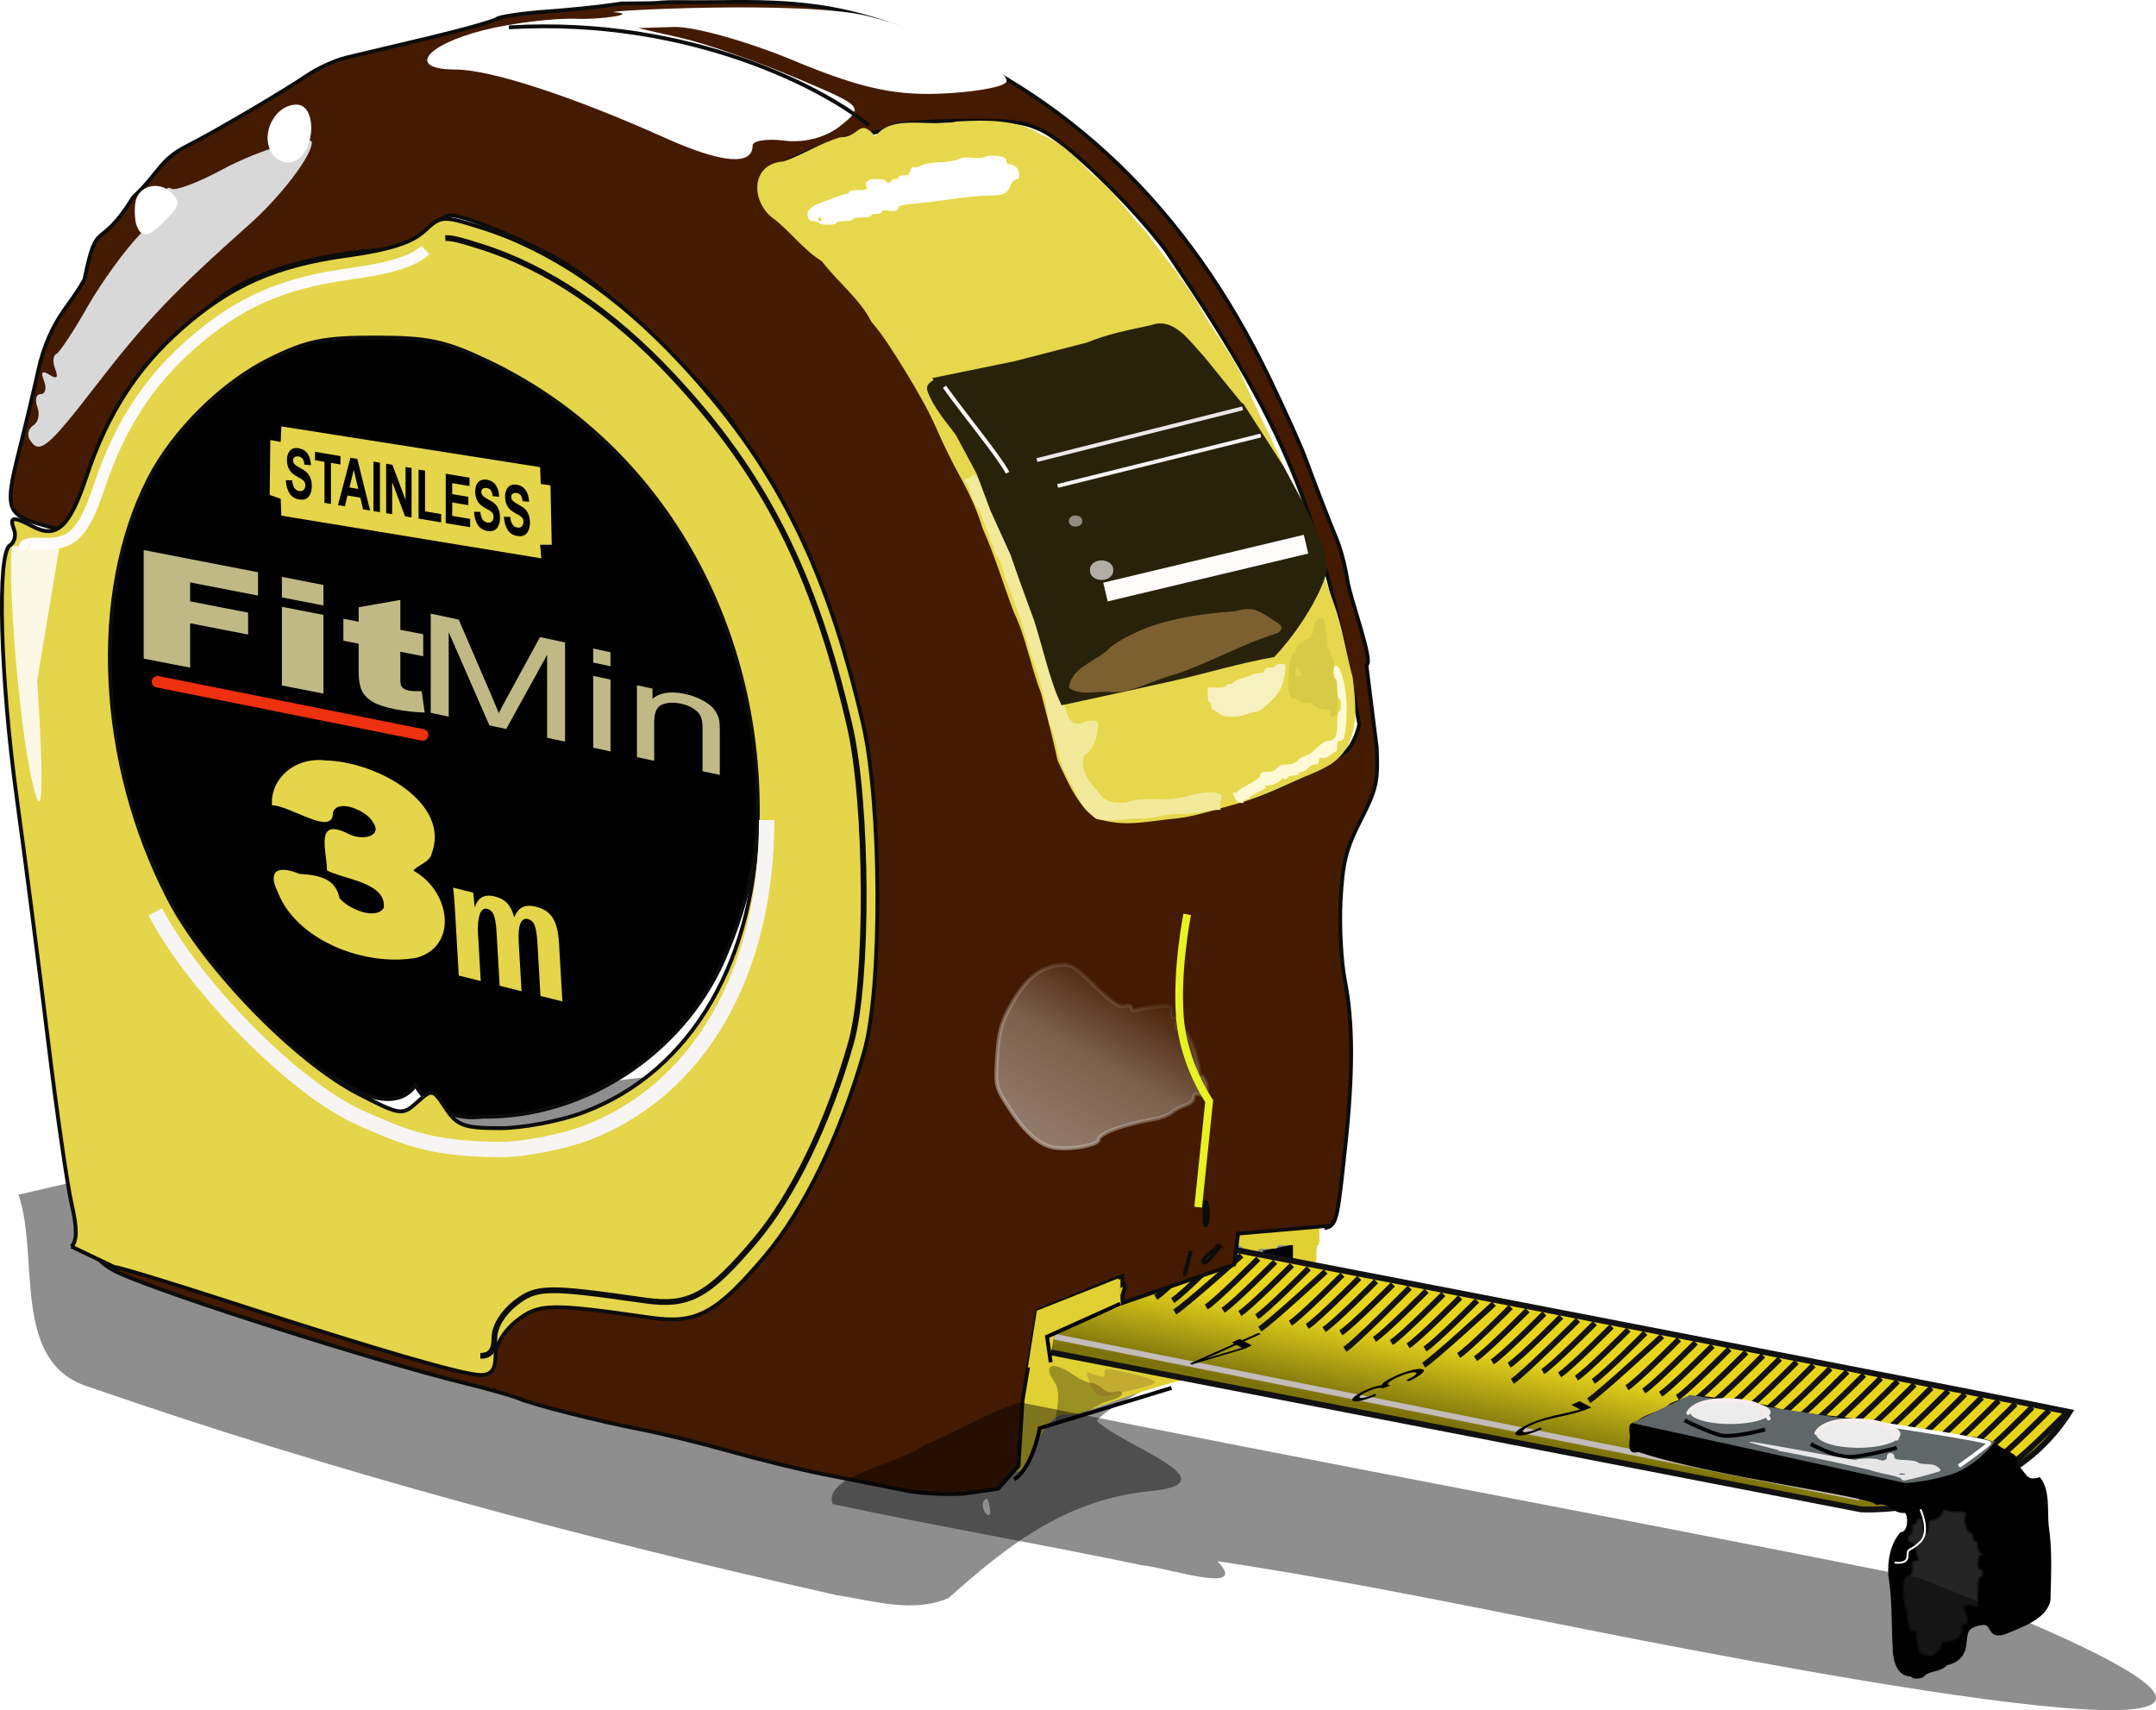<?xml version="1.0" encoding="UTF-8" standalone="no"?>
<!-- Created with Inkscape (http://www.inkscape.org/) -->
<svg
    xmlns:inkscape="http://www.inkscape.org/namespaces/inkscape"
    xmlns:rdf="http://www.w3.org/1999/02/22-rdf-syntax-ns#"
    xmlns="http://www.w3.org/2000/svg"
    xmlns:sodipodi="http://sodipodi.sourceforge.net/DTD/sodipodi-0.dtd"
    xmlns:ns="http://creativecommons.org/ns#"
    xmlns:cc="http://web.resource.org/cc/"
    xmlns:xlink="http://www.w3.org/1999/xlink"
    xmlns:dc="http://purl.org/dc/elements/1.1/"
    xmlns:svg="http://www.w3.org/2000/svg"
    xmlns:ns1="http://sozi.baierouge.fr"
    id="svg2"
    sodipodi:docname="yves_guillou_meter[1].svg"
    sodipodi:modified="true"
    viewBox="0 0 559.86 444.12"
    sodipodi:version="0.32"
    version="1.0"
    inkscape:output_extension="org.inkscape.output.svg.inkscape"
    inkscape:version="0.45"
    sodipodi:docbase="C:\Documents and Settings\guillou\Local Settings\Temporary Internet Files\Content.IE5\5DIIYXBC"
  >
  <sodipodi:namedview
      id="base"
      bordercolor="#666666"
      inkscape:pageshadow="2"
      inkscape:guide-bbox="true"
      pagecolor="#ffffff"
      inkscape:window-height="713"
      inkscape:zoom="0.74408936"
      inkscape:window-x="176"
      showgrid="false"
      borderopacity="1.0"
      inkscape:current-layer="svg2"
      inkscape:cx="392.69004"
      inkscape:cy="188.16219"
      showguides="true"
      inkscape:window-y="232"
      inkscape:window-width="1024"
      inkscape:pageopacity="0.0"
      inkscape:document-units="px"
  />
  <defs
      id="defs4"
    >
    <filter
        id="filter2944"
        inkscape:collect="always"
      >
      <feGaussianBlur
          id="feGaussianBlur2946"
          stdDeviation="1.503"
          inkscape:collect="always"
      />
    </filter
    >
    <filter
        id="filter2948"
        inkscape:collect="always"
      >
      <feGaussianBlur
          id="feGaussianBlur2950"
          stdDeviation="0.693"
          inkscape:collect="always"
      />
    </filter
    >
    <filter
        id="filter2966"
        height="1.109"
        width="1.794"
        y="-.055"
        x="-.397"
        inkscape:collect="always"
      >
      <feGaussianBlur
          id="feGaussianBlur2968"
          stdDeviation="1.491"
          inkscape:collect="always"
      />
    </filter
    >
    <filter
        id="filter2980"
        inkscape:collect="always"
      >
      <feGaussianBlur
          id="feGaussianBlur2982"
          stdDeviation="1.242"
          inkscape:collect="always"
      />
    </filter
    >
    <filter
        id="filter3050"
        height="1.347"
        width="1.375"
        y="-.173"
        x="-.187"
        inkscape:collect="always"
      >
      <feGaussianBlur
          id="feGaussianBlur3052"
          stdDeviation="5.747"
          inkscape:collect="always"
      />
    </filter
    >
    <filter
        id="filter3164"
        height="1.632"
        width="1.837"
        y="-.316"
        x="-.418"
        inkscape:collect="always"
      >
      <feGaussianBlur
          id="feGaussianBlur3166"
          stdDeviation="1.977"
          inkscape:collect="always"
      />
    </filter
    >
    <filter
        id="filter3170"
        height="1.676"
        width="1.77"
        y="-.338"
        x="-.385"
        inkscape:collect="always"
      >
      <feGaussianBlur
          id="feGaussianBlur3172"
          stdDeviation="1.771"
          inkscape:collect="always"
      />
    </filter
    >
    <filter
        id="filter3182"
        height="2.127"
        width="1.305"
        y="-.563"
        x="-.152"
        inkscape:collect="always"
      >
      <feGaussianBlur
          id="feGaussianBlur3184"
          stdDeviation="9.559"
          inkscape:collect="always"
      />
    </filter
    >
    <filter
        id="filter3009"
        inkscape:collect="always"
      >
      <feGaussianBlur
          id="feGaussianBlur3011"
          stdDeviation="1.281"
          inkscape:collect="always"
      />
    </filter
    >
    <filter
        id="filter3049"
        height="1.081"
        width="1.645"
        y="-.041"
        x="-.323"
        inkscape:collect="always"
      >
      <feGaussianBlur
          id="feGaussianBlur3051"
          stdDeviation="1.317"
          inkscape:collect="always"
      />
    </filter
    >
    <filter
        id="filter3070"
        height="1.975"
        width="1.318"
        y="-.487"
        x="-.159"
        inkscape:collect="always"
      >
      <feGaussianBlur
          id="feGaussianBlur3072"
          stdDeviation="3.647"
          inkscape:collect="always"
      />
    </filter
    >
    <filter
        id="filter3650"
        inkscape:collect="always"
      >
      <feGaussianBlur
          id="feGaussianBlur3652"
          stdDeviation="0.795"
          inkscape:collect="always"
      />
    </filter
    >
    <filter
        id="filter3689"
        height="1.741"
        width="1.504"
        y="-.371"
        x="-.252"
        inkscape:collect="always"
      >
      <feGaussianBlur
          id="feGaussianBlur3691"
          stdDeviation="2.124"
          inkscape:collect="always"
      />
    </filter
    >
    <filter
        id="filter4289"
        height="1.27"
        width="1.54"
        y="-0.135"
        x="-0.27"
        inkscape:collect="always"
      >
      <feGaussianBlur
          id="feGaussianBlur4291"
          stdDeviation="1.441"
          inkscape:collect="always"
      />
    </filter
    >
    <filter
        id="filter4309"
        height="1.219"
        width="1.265"
        y="-.11"
        x="-.133"
        inkscape:collect="always"
      >
      <feGaussianBlur
          id="feGaussianBlur4311"
          stdDeviation="1.63"
          inkscape:collect="always"
      />
    </filter
    >
    <filter
        id="filter4505"
        height="1.582"
        width="1.229"
        y="-.291"
        x="-.114"
        inkscape:collect="always"
      >
      <feGaussianBlur
          id="feGaussianBlur4507"
          stdDeviation="2.63"
          inkscape:collect="always"
      />
    </filter
    >
    <filter
        id="filter4410"
        height="1.168"
        width="1.225"
        y="-.084"
        x="-.112"
        inkscape:collect="always"
      >
      <feGaussianBlur
          id="feGaussianBlur4412"
          stdDeviation="0.814"
          inkscape:collect="always"
      />
    </filter
    >
    <filter
        id="filter4390"
        height="2.026"
        width="1.513"
        y="-.513"
        x="-.257"
        inkscape:collect="always"
      >
      <feGaussianBlur
          id="feGaussianBlur4392"
          stdDeviation="0.216"
          inkscape:collect="always"
      />
    </filter
    >
    <filter
        id="filter4376"
        height="1.891"
        width="1.226"
        y="-.446"
        x="-.113"
        inkscape:collect="always"
      >
      <feGaussianBlur
          id="feGaussianBlur4378"
          stdDeviation="2.494"
          inkscape:collect="always"
      />
    </filter
    >
    <filter
        id="filter4366"
        height="1.289"
        width="1.076"
        y="-.144"
        x="-.038"
        inkscape:collect="always"
      >
      <feGaussianBlur
          id="feGaussianBlur4368"
          stdDeviation="0.848"
          inkscape:collect="always"
      />
    </filter
    >
    <filter
        id="filter4360"
        height="1.286"
        width="1.076"
        y="-.143"
        x="-.038"
        inkscape:collect="always"
      >
      <feGaussianBlur
          id="feGaussianBlur4362"
          stdDeviation="0.861"
          inkscape:collect="always"
      />
    </filter
    >
    <filter
        id="filter3514"
        inkscape:collect="always"
      >
      <feGaussianBlur
          id="feGaussianBlur3516"
          stdDeviation="0.948"
          inkscape:collect="always"
      />
    </filter
    >
    <filter
        id="filter4121"
        height="1.935"
        width="1.717"
        y="-.468"
        x="-.359"
        inkscape:collect="always"
      >
      <feGaussianBlur
          id="feGaussianBlur4123"
          stdDeviation="2.832"
          inkscape:collect="always"
      />
    </filter
    >
    <filter
        id="filter4135"
        height="1.631"
        width="1.252"
        y="-.315"
        x="-.126"
        inkscape:collect="always"
      >
      <feGaussianBlur
          id="feGaussianBlur4137"
          stdDeviation="0.927"
          inkscape:collect="always"
      />
    </filter
    >
    <filter
        id="filter4350"
        height="1.27"
        width="1.539"
        y="-.135"
        x="-.27"
        inkscape:collect="always"
      >
      <feGaussianBlur
          id="feGaussianBlur4352"
          stdDeviation="1.876"
          inkscape:collect="always"
      />
    </filter
    >
    <filter
        id="filter3123"
        inkscape:collect="always"
      >
      <feGaussianBlur
          id="feGaussianBlur3125"
          stdDeviation="0.25"
          inkscape:collect="always"
      />
    </filter
    >
    <filter
        id="filter3153"
        height="1.29"
        width="1.143"
        y="-.145"
        x="-.072"
        inkscape:collect="always"
      >
      <feGaussianBlur
          id="feGaussianBlur3155"
          stdDeviation="0.548"
          inkscape:collect="always"
      />
    </filter
    >
    <filter
        id="filter3185"
        height="2.128"
        width="1.368"
        y="-0.564"
        x="-.184"
        inkscape:collect="always"
      >
      <feGaussianBlur
          id="feGaussianBlur3187"
          stdDeviation="1.675"
          inkscape:collect="always"
      />
    </filter
    >
    <filter
        id="filter3189"
        height="2.301"
        width="1.385"
        y="-.651"
        x="-.192"
        inkscape:collect="always"
      >
      <feGaussianBlur
          id="feGaussianBlur3191"
          stdDeviation="1.675"
          inkscape:collect="always"
      />
    </filter
    >
    <filter
        id="filter3197"
        height="1.795"
        width="1.183"
        y="-.398"
        x="-.091"
        inkscape:collect="always"
      >
      <feGaussianBlur
          id="feGaussianBlur3199"
          stdDeviation="0.833"
          inkscape:collect="always"
      />
    </filter
    >
    <filter
        id="filter3201"
        height="1.924"
        width="1.171"
        y="-.462"
        x="-.086"
        inkscape:collect="always"
      >
      <feGaussianBlur
          id="feGaussianBlur3203"
          stdDeviation="0.833"
          inkscape:collect="always"
      />
    </filter
    >
    <filter
        id="filter3207"
        inkscape:collect="always"
      >
      <feGaussianBlur
          id="feGaussianBlur3209"
          stdDeviation="0.138"
          inkscape:collect="always"
      />
    </filter
    >
    <filter
        id="filter3228"
        height="1.869"
        width="1.331"
        y="-.435"
        x="-.166"
        inkscape:collect="always"
      >
      <feGaussianBlur
          id="feGaussianBlur3230"
          stdDeviation="1.291"
          inkscape:collect="always"
      />
    </filter
    >
    <linearGradient
        id="linearGradient3655"
        y2="-394.78"
        gradientUnits="userSpaceOnUse"
        x2="133.29"
        gradientTransform="matrix(.982 .191 -.906 .424 -1.344 0)"
        y1="-429.65"
        x1="133.85"
        inkscape:collect="always"
      >
      <stop
          id="stop3100"
          style="stop-color:#e8d51b"
          offset="0"
      />
      <stop
          id="stop3102"
          style="stop-color:#7c720c"
          offset="1"
      />
    </linearGradient
    >
    <linearGradient
        id="linearGradient3657"
        y2="-7.993"
        gradientUnits="userSpaceOnUse"
        x2="500.37"
        gradientTransform="translate(-3.326 -3.326)"
        y1="36.363"
        x1="475.07"
        inkscape:collect="always"
      >
      <stop
          id="stop3534"
          style="stop-color:#ffffff"
          offset="0"
      />
      <stop
          id="stop3536"
          style="stop-color:#ffffff;stop-opacity:.726"
          offset=".512"
      />
      <stop
          id="stop3538"
          style="stop-color:#ffffff;stop-opacity:0"
          offset="1"
      />
    </linearGradient
    >
    <linearGradient
        id="linearGradient3659"
        y2="-7.518"
        gradientUnits="userSpaceOnUse"
        x2="509.58"
        gradientTransform="translate(-3.326 -3.326)"
        y1="36.363"
        x1="480.33"
        inkscape:collect="always"
      >
      <stop
          id="stop3542"
          style="stop-color:#ffffff"
          offset="0"
      />
      <stop
          id="stop3544"
          style="stop-color:#ffffff;stop-opacity:0"
          offset="1"
      />
    </linearGradient
    >
    <filter
        id="filter4398"
        height="1.456"
        width="1.163"
        y="-.228"
        x="-.081"
        inkscape:collect="always"
      >
      <feGaussianBlur
          id="feGaussianBlur4400"
          stdDeviation="12.3"
          inkscape:collect="always"
      />
    </filter
    >
    <filter
        id="filter4421"
        height="1.604"
        width="1.256"
        y="-.302"
        x="-.128"
        inkscape:collect="always"
      >
      <feGaussianBlur
          id="feGaussianBlur4423"
          stdDeviation="17.915"
          inkscape:collect="always"
      />
    </filter
    >
  </defs
  >
  <g
      id="layer1"
      inkscape:label="Calque 1"
      inkscape:groupmode="layer"
      transform="translate(-107.75 -258.25)"
  />
  <g
      id="g2589"
      transform="translate(-794.18 159.13)"
    >
    <path
        id="path4402"
        sodipodi:nodetypes="cccccccccccccc"
        style="opacity:.665;filter:url(#filter4421);fill:#000000"
        d="m1011.5 255.14c-65.63-14.73-130.81-32.06-194.35-54.14-20.24-6.28-12.61-33.8-18.17-49.87 69.67-15.98 185.14-46.13 333.92-32.25 1.9 22.83 2.6 46.47-3.3 68.72-3.2 15.66-18.8 2.57-29.1 8.56-3.7 3.78-17.9 9.06-21.5 13.69 6.6 6.57 37 16.43 12.5 18.4-21.3 2.53-36.2 14.41-51 27.63-9.3 3.99-19.5 0.69-29-0.74zm39.1-25.11c-3.9 1.21 2.8 9.06 0 0zm24.7-28.51c-3.9 1.21 2.8 9.06 0 0z"
    />
    <g
        id="g3388"
        transform="translate(674.71 349.23)"
      >
      <g
          id="g3390"
          transform="translate(-91.387 88.699)"
        >
        <path
            id="path3392"
            style="fill-rule:evenodd;stroke:#000000;stroke-width:1px;fill:#000000"
            d="m539.59-271.91l6.72-1.34-0.68 8.06-6.04-6.72z"
        />
        <g
            id="g3394"
            transform="translate(105.48 -29.459)"
          >
          <g
              id="g3396"
              transform="translate(-96.407 -303.15)"
            >
            <path
                id="path3398"
                style="fill:#e0d033"
                d="m464.74 117.51c0-0.25 0.88-6.16 1.95-13.13 1.08-6.973 2.36-15.642 2.85-19.264 1.01-7.426 3.12-10.507 7.91-11.53 1.63-0.349 3.43-1.007 4-1.462 1.16-0.93 9.13-3.861 9.45-3.477 0.12 0.136 0.51 1.215 0.87 2.396 39.82 33.087 55.55 8.955 1.07 27.763-4.89 1.724-12.21 4.504-13.6 4.154-3.15-0.79-7.28 3.63-9.04 9.68-1.04 3.56-1.87 4.79-3.42 5.02-1.12 0.17-2.04 0.1-2.04-0.15zm72.78-58.621h-2.02c-1.86 0-2.02 0.037-2.02 0.475 0 0.445-0.16 0.475-2.49 0.475-2.34 0-2.5 0.03-2.5 0.475 0 0.423-0.16 0.475-1.42 0.475-0.98 0.089-1.53-0.394-2.02-0.95-1.33-0.769-2.51-1.426-3.45-2.494 0-0.258 0.86-0.861 1.54-0.861l1.31-0.684 3.09-0.475 2.02-0.475 2.02-0.447 2.02-0.615 2.02-0.475 5.23-0.771c1.25-0.124 1.61-0.188 1.66-0.187 0.56 0.367 1.1 0.766 1.57 1.307 0.26 0 0.33 0.547 0.33 2.613 0 2.133-0.06 2.614-0.35 2.614-0.27 0-0.36 0.432-0.41 1.96l-0.07 1.96c-0.15 4.577-2.23 1.733-5.99 2.41l-0.07-6.33z"
            />
            <g
                id="g3400"
              >
              <g
                  id="g3402"
                  transform="translate(82.296 245.36)"
                >
                <path
                    id="path3404"
                    sodipodi:nodetypes="ccccc"
                    style="stroke:#111111;stroke-linecap:round;stroke-width:1.515;fill:url(#linearGradient3655)"
                    d="m340.6-204.42s278.36 53.51 316.3 61.3c-17.15 27.28-54.07 25.3-54.07 25.3l-316.3-61.3 54.07-25.3z"
                />
                <g
                    id="g3406"
                    style="stroke:#111111;stroke-width:1.5"
                    transform="translate(-80.713 -243.99)"
                  >
                  <g
                      id="g3408"
                      style="stroke:#111111;stroke-width:1.5"
                    >
                    <path
                        id="path3410"
                        style="stroke:#111111;stroke-width:1.5;fill:none"
                        d="m736.68 101.28s-10.96 11.05-13.52 12.57"
                    />
                    <path
                        id="path3412"
                        style="stroke:#111111;stroke-width:1.5;fill:none"
                        d="m732.31 100.45s-10.96 11.04-13.51 12.56"
                    />
                    <path
                        id="path3414"
                        style="stroke:#111111;stroke-width:1.5;fill:none"
                        d="m727.94 99.607s-10.96 11.043-13.51 12.573"
                    />
                    <path
                        id="path3416"
                        style="stroke:#111111;stroke-width:1.5;fill:none"
                        d="m723.58 98.768s-10.97 11.042-13.52 12.572"
                    />
                    <path
                        id="path3418"
                        style="stroke:#111111;stroke-width:1.5;fill:none"
                        d="m719.21 97.93s-10.97 11.05-13.52 12.57"
                    />
                    <path
                        id="path3420"
                        style="stroke:#111111;stroke-width:1.5;fill:none"
                        d="m714.84 97.091s-10.97 11.049-13.52 12.569"
                    />
                    <path
                        id="path3422"
                        style="stroke:#111111;stroke-width:1.5;fill:none"
                        d="m710.47 96.253s-10.96 11.047-13.52 12.567"
                    />
                    <path
                        id="path3424"
                        style="stroke:#111111;stroke-width:1.5;fill:none"
                        d="m706.1 95.414s-10.96 11.046-13.52 12.566"
                    />
                    <path
                        id="path3426"
                        style="stroke:#111111;stroke-width:1.5;fill:none"
                        d="m701.73 94.576s-10.96 11.044-13.52 12.564"
                    />
                    <path
                        id="path3428"
                        style="stroke:#111111;stroke-width:1.5;fill:none"
                        d="m697.36 93.737s-10.96 11.043-13.52 12.573"
                    />
                    <path
                        id="path3430"
                        style="stroke:#111111;stroke-width:1.5;fill:none"
                        d="m692.99 92.899s-10.96 11.041-13.52 12.571"
                    />
                    <path
                        id="path3432"
                        style="stroke:#111111;stroke-width:1.5;fill:none"
                        d="m688.62 92.06s-10.96 11.05-13.52 12.57"
                    />
                    <path
                        id="path3434"
                        style="stroke:#111111;stroke-width:1.5;fill:none"
                        d="m684.25 91.222s-10.96 11.048-13.52 12.568"
                    />
                    <path
                        id="path3436"
                        style="stroke:#111111;stroke-width:1.5;fill:none"
                        d="m679.88 90.383s-10.96 11.047-13.52 12.567"
                    />
                    <path
                        id="path3438"
                        style="stroke:#111111;stroke-width:1.5;fill:none"
                        d="m675.51 89.545s-10.96 11.045-13.52 12.565"
                    />
                    <path
                        id="path3440"
                        style="stroke:#111111;stroke-width:1.5;fill:none"
                        d="m671.14 88.706s-10.96 11.046-13.52 12.574"
                    />
                    <path
                        id="path3442"
                        style="stroke:#111111;stroke-width:1.5;fill:none"
                        d="m666.77 87.868s-10.96 11.045-13.52 12.572"
                    />
                    <path
                        id="path3444"
                        style="stroke:#111111;stroke-width:1.5;fill:none"
                        d="m662.4 87.029s-10.96 11.046-13.52 12.569"
                    />
                    <path
                        id="path3446"
                        style="stroke:#111111;stroke-width:1.5;fill:none"
                        d="m658.03 86.191s-10.96 11.045-13.52 12.569"
                    />
                    <path
                        id="path3448"
                        style="stroke:#111111;stroke-width:1.5;fill:none"
                        d="m653.66 85.352s-10.96 11.046-13.52 12.569"
                    />
                    <path
                        id="path3450"
                        style="stroke:#111111;stroke-width:1.5;fill:none"
                        d="m649.29 84.514s-10.96 11.045-13.52 12.569"
                    />
                    <path
                        id="path3452"
                        style="stroke:#111111;stroke-width:1.5;fill:none"
                        d="m644.92 83.675s-10.96 11.046-13.52 12.569"
                    />
                    <path
                        id="path3454"
                        style="stroke:#111111;stroke-width:1.5;fill:none"
                        d="m640.55 82.837s-10.96 11.045-13.51 12.569"
                    />
                    <path
                        id="path3456"
                        style="stroke:#111111;stroke-width:1.5;fill:none"
                        d="m636.19 81.998s-10.97 11.046-13.52 12.569"
                    />
                    <path
                        id="path3458"
                        sodipodi:nodetypes="cc"
                        style="stroke:#111111;stroke-width:1.5;fill:none"
                        d="m631.82 81.16s-16.51 15.245-19.07 16.768"
                    />
                    <path
                        id="path3460"
                        style="stroke:#111111;stroke-width:1.5;fill:none"
                        d="m627.45 80.321s-10.97 11.046-13.52 12.569"
                    />
                    <path
                        id="path3462"
                        style="stroke:#111111;stroke-width:1.5;fill:none"
                        d="m623.08 79.483s-10.96 11.045-13.52 12.569"
                    />
                    <path
                        id="path3464"
                        style="stroke:#111111;stroke-width:1.5;fill:none"
                        d="m618.71 78.644s-10.96 11.046-13.52 12.569"
                    />
                    <path
                        id="path3466"
                        style="stroke:#111111;stroke-width:1.5;fill:none"
                        d="m614.34 77.806s-10.96 11.045-13.52 12.569"
                    />
                    <path
                        id="path3468"
                        sodipodi:nodetypes="cc"
                        style="stroke:#111111;stroke-width:1.5;fill:none"
                        d="m609.97 76.967s-14.49 14.405-17.05 15.929"
                    />
                    <path
                        id="path3470"
                        style="stroke:#111111;stroke-width:1.5;fill:none"
                        d="m605.6 76.129s-10.96 11.045-13.52 12.569"
                    />
                    <path
                        id="path3472"
                        style="stroke:#111111;stroke-width:1.5;fill:none"
                        d="m601.23 75.29s-10.96 11.046-13.52 12.569"
                    />
                    <path
                        id="path3474"
                        style="stroke:#111111;stroke-width:1.5;fill:none"
                        d="m596.86 74.452s-10.96 11.045-13.52 12.569"
                    />
                    <path
                        id="path3476"
                        style="stroke:#111111;stroke-width:1.5;fill:none"
                        d="m592.49 73.613s-10.96 11.046-13.52 12.569"
                    />
                    <path
                        id="path3478"
                        sodipodi:nodetypes="cc"
                        style="stroke:#111111;stroke-width:1.5;fill:none"
                        d="m588.12 72.775s-15.66 14.405-18.22 15.928"
                    />
                    <path
                        id="path3480"
                        style="stroke:#111111;stroke-width:1.5;fill:none"
                        d="m583.75 71.936s-10.96 11.046-13.52 12.569"
                    />
                    <path
                        id="path3482"
                        style="stroke:#111111;stroke-width:1.5;fill:none"
                        d="m579.38 71.098s-10.96 11.045-13.52 12.569"
                    />
                    <path
                        id="path3485"
                        style="stroke:#111111;stroke-width:1.5;fill:none"
                        d="m575.01 70.259s-10.96 11.046-13.52 12.569"
                    />
                    <path
                        id="path3487"
                        style="stroke:#111111;stroke-width:1.5;fill:none"
                        d="m570.64 69.421s-10.96 11.045-13.52 12.569"
                    />
                    <path
                        id="path3489"
                        sodipodi:nodetypes="cc"
                        style="stroke:#111111;stroke-width:1.5;fill:none"
                        d="m566.27 68.582s-14.28 14.49-16.84 16.014"
                    />
                    <path
                        id="path3491"
                        style="stroke:#111111;stroke-width:1.5;fill:none"
                        d="m561.9 67.744s-10.96 11.045-13.52 12.569"
                    />
                    <path
                        id="path3493"
                        style="stroke:#111111;stroke-width:1.5;fill:none"
                        d="m557.53 66.905s-10.96 11.046-13.52 12.569"
                    />
                    <path
                        id="path3495"
                        style="stroke:#111111;stroke-width:1.5;fill:none"
                        d="m553.16 66.067s-10.96 11.045-13.51 12.569"
                    />
                    <path
                        id="path3497"
                        style="stroke:#111111;stroke-width:1.5;fill:none"
                        d="m548.79 65.228s-10.96 11.046-13.51 12.569"
                    />
                    <path
                        id="path3499"
                        sodipodi:nodetypes="cc"
                        style="stroke:#111111;stroke-width:1.5;fill:none"
                        d="m544.43 64.39s-14.53 13.421-17.09 14.944"
                    />
                    <path
                        id="path3501"
                        style="stroke:#111111;stroke-width:1.5;fill:none"
                        d="m540.06 63.551s-10.97 11.046-13.52 12.569"
                    />
                    <path
                        id="path3503"
                        style="stroke:#111111;stroke-width:1.5;fill:none"
                        d="m535.69 62.713s-10.97 11.045-13.52 12.569"
                    />
                    <path
                        id="path3505"
                        style="stroke:#111111;stroke-width:1.5;fill:none"
                        d="m531.32 61.874s-10.96 11.046-13.52 12.569"
                    />
                    <path
                        id="path3507"
                        style="stroke:#111111;stroke-width:1.5;fill:none"
                        d="m526.95 61.036s-10.96 11.045-13.52 12.569"
                    />
                    <path
                        id="path3509"
                        sodipodi:nodetypes="cc"
                        style="stroke:#111111;stroke-width:1.5;fill:none"
                        d="m522.58 60.197s-14.76 13.184-17.32 14.707"
                    />
                    <path
                        id="path3511"
                        style="stroke:#111111;stroke-width:1.5;fill:none"
                        d="m518.21 59.359s-10.96 11.045-13.52 12.569"
                    />
                    <path
                        id="path3513"
                        style="stroke:#111111;stroke-width:1.5;fill:none"
                        d="m513.84 58.52s-10.96 11.046-13.52 12.569"
                    />
                  </g
                  >
                </g
                >
              </g
              >
              <g
                  id="g3515"
                  transform="translate(2.043 1.344)"
                >
                <path
                    id="path3517"
                    style="stroke:#0c0c0c;fill:#000000"
                    d="m289.24-189.1c-25.34 0.01-47.1 18.47-58.32 39.99-16.41 34.64-11.67 76.691 5.09 110.32 12.66 23.229 32.17 43.019 55.48 55.817 5.01 2.648 12.27 4.639 16.16-1.031 3.4 6.267 10.51 9.106 17.4 8.219 27.45 0.376 53.56-17.679 63.53-43.063 14.71-34.732 9.51-75.737-7.22-108.75-15.26-28.79-41.72-52.92-73.81-60.81-6.06-0.87-12.2-0.73-18.31-0.69z"
                />
                <path
                    id="path3519"
                    sodipodi:nodetypes="csssssssccsssssccsssssssssssssssssssssssssssssssssssssccccccccsccccccssssccsssssssccsccsccssssssssssccsssccsssc"
                    style="stroke:#0c0c0c;fill:#441b00"
                    d="m361.87-264.9c-0.7 0.01-1.83 0.16-3.41 0.4-3.12 0.49-10.76 1.27-17 1.72-6.23 0.46-11.97 1.31-12.75 1.91s-8.76 2.84-17.72 4.97c-8.96 2.12-18.59 4.41-21.4 5.09-2.82 0.68-7.35 2.75-10.07 4.6-6.43 4.36-24.43 14.93-31.28 18.37-7.04 3.54-7.23 7.06-13.87 13.22-9.17 14.76-9.27 4.84-12.63 21.09 0 0.52-2.24 4.03-5 7.78-3.26 4.45-5.69 9.97-6.97 15.79-1.07 4.91-3.38 14.6-5.12 21.53-3.69 14.67-3.2 16.26 5.91 18.9 5.58 1.62 6.42 1.58 8.06-0.65 1.01-1.38 2.18-4.12 2.59-6.07 1.89-7.94 5.76-15.28 9.16-22.65 0.71-1.17 1.87-3.41 2.56-4.97 1.1-2.49 14.97-16.91 22.75-23.66 7.52-6.52 23.26-11.67 40.25-13.15 8.16-0.72 10.41-1.52 14.16-5.03 2.45-2.31 5.42-4.19 6.59-4.19 3.8-0.01 18.89 6.24 29.03 12 12.78 7.26 46.03 40.16 46.03 45.53 0 1.08 0.57 1.97 1.25 1.97 0.69 0 2.07 1.97 3.07 4.37 0.99 2.41 2.52 5.13 3.4 6.03 2.07 2.14 9.28 17 9.28 19.13 0 0.9 1.29 4.03 2.85 6.94 1.55 2.9 3.24 7.51 3.75 10.25s1.82 6.357 2.9 8.028c1.16 1.776 1.61 4.5 1.1 6.562-0.49 1.94 0.11 6.473 1.34 10.094 4.28 12.611 5.6 64.945 1.88 74.531-0.46 1.169-2.8 8.429-5.22 16.157-4.46 14.228-7.87 22.643-10.53 26.125-0.81 1.052-1.6 2.744-1.75 3.781-0.53 3.601-20.55 27.249-25.19 29.75-4.21 2.267-5.7 2.329-15.16 0.719-14.88-2.534-23.55-3.28-27.28-2.344-5.66 1.422-9.64 6.052-10.47 12.219-0.75 5.64-0.91 5.78-5.19 4.937-9.47-1.868-38.77-11.148-47.25-14.969-3.3-1.489-6.58-2.718-7.31-2.718-0.72 0-3.1-0.911-5.31-2.032s-10.4-3.819-18.19-5.968c-7.79-2.15-15.59-4.802-17.34-5.907-3.36-2.119-3.7-1.573-2.28 3.719 0.54 2.04 3.07 4.241 6.72 5.875 12.86 5.77 66.14 22.744 89.4 28.469 6.24 1.534 12.6 3.332 14.16 4 3.86 1.654 20.66 5.922 31.87 8.092 5.07 0.98 15.29 3.47 22.69 5.56 7.4 2.1 18.25 4.78 24.09 5.94 5.85 1.16 16.37 3.24 23.38 4.63 4.38 0.59 8.89 0.74 13.5 0.56l9.04-1.3 5.28-5.94 1.05-17.011 3.88-23.281 22.06-9v2.344c0.19-0.065 0.49-0.157 0.53-0.157 0.28 0 0.03 1.247-0.53 2.813v2l29.03-10 1-8.031 23.07-2-0.07 0.437c2.72-0.571 2.94-3.541 4.82-20.875 2.09-19.362 2.06-32.441-0.1-43.406-0.94-4.811-1.44-14.103-1.09-20.656 0.52-9.903 1.39-13.419 5.22-20.907 4.1-8.03 4.55-10.072 4.15-18.812l-2.68-21.438c2.01-0.652-4.19-16.94-4.97-22.19-0.5-3.35-1.72-8-2.69-10.34-2.17-5.24-5.43-13.71-8.28-21.41-1.19-3.2-5.35-12.43-9.25-20.53-21.32-44.31-52.67-74.35-94.28-90.37-16.6-6.39-28.7-7.61-47.89-7.33-9.9 0.14-12.76-0.2-17.06 0.24-1.21 0.12-7.12 0.1-8.27 0.12zm91.4 30.4c9.7-0.01 12.99 0.57 17.13 2.6 6.73 3.3 23.21 19.31 32.16 31.22 30.39 44.87 40.03 65.97 50.15 123-0.5 2.651-2.02 5.766-3.37 6.934-3.27 2.83-23.76 12.643-25.32 12.125-3.35 0.65-4.84 2.003-20.34 4.188-15.21 0.7-17.32 0.524-19.91-1.813-3.87-3.51-6.3-9.096-9.9-22.625-2.93-10.993-7.93-26.429-14.19-43.909-5.11-14.27-17.77-39.76-26.22-52.81-4.4-6.8-14.32-18.81-22.03-26.69-7.71-7.87-14-15.25-14-16.4s1.43-2.76 3.19-3.6c11.59-5.51 18.07-7.9 23.03-8.53 3.12-0.4 6.44-1.32 7.37-2.06 0.94-0.74 8.89-1.47 17.69-1.59 1.67-0.03 3.18-0.03 4.56-0.04zm59.57 280.78c0.09-0.031 0.2 0.168 0.31 0.594 0.36 1.364 0.36 3.605 0 4.969-0.36 1.363-0.63 0.227-0.63-2.5 0-1.875 0.11-2.993 0.32-3.063zm3.59 11.563c0.07 0.073-0.37 0.658-1.25 1.781-1.85 2.36-3 3.104-3 1.938 0-0.295 1.11-1.4 2.47-2.469 1.12-0.881 1.71-1.323 1.78-1.25z"
                />
                <g
                    id="g3521"
                    transform="translate(325.16 -505.26)"
                  >
                  <path
                      id="path3523"
                      sodipodi:nodetypes="csssssssssssssssssssscccsssssssssscc"
                      style="stroke:#0c0c0c;fill:#e4d54a"
                      d="m-106.85 563.2c1.46-1.46 1.48-4.82 0.06-10.92-1.13-4.85-3.92-24.14-6.19-42.88-2.28-18.73-5.91-46.9-8.07-62.59-4.32-31.34-5.2-63.61-1.79-65.72 1.18-0.73 1.65-2.58 1.06-4.12-1.27-3.33-0.23-3.5 4.8-0.81 6.25 3.35 9.63 0.23 14-12.91 5.424-16.29 13.098-28.21 24.805-38.51 12.714-11.19 24.378-16.33 42.883-18.88 10.85-1.49 16.854-3.4 20.019-6.35 4.407-4.1 4.787-4.12 15.027-0.88 17.714 5.6 35.07 17.35 51.344 34.75 24.626 26.33 37.987 52.7 47.556 93.88 4.876 21 5.066 68.72 0.338 85.32-6.145 21.56-15.61 41.09-25.696 53.01-12.699 15.02-17.83 17.79-29.786 16.07-26.263-3.77-29.02-3.7-34.753 0.82-3.303 2.61-5.51 6.3-5.51 9.22 0 3.43-1.114 4.86-3.783 4.86-4.532 0-27.264-6.61-65.242-18.96-15.373-5-28.852-9.09-29.953-9.09l-11.119-5.31zm132.86-34.83c28.298-10.59 45.362-40.06 45.362-78.36 0-51.24-27.065-96.27-70.125-116.69-11.146-5.28-15.333-6.17-29.052-6.2-13.479-0.02-17.825 0.86-27.331 5.52-12.489 6.12-25.256 18.73-31.641 31.25-15.219 29.83-13.117 73.67 5.233 109.05 9.291 17.91 32.842 42.15 49.088 50.52 11.021 5.68 11.503 5.75 15.371 2.24 3.876-3.5 4.094-3.46 7.386 1.57 2.948 4.5 4.796 5.18 14.107 5.18 5.893 0 15.614-1.84 21.602-4.08z"
                  />
                  <path
                      id="path3525"
                      style="filter:url(#filter2944);stroke:#0c0c0c;stroke-width:1.5;fill:none"
                      d="m-9.78 301.31c1.862-0.11 4.428 0.66 9.378 2.23 17.126 5.42 33.905 16.78 49.637 33.6 23.807 25.45 36.723 50.95 45.975 90.76 4.718 20.3 4.9 66.43 0.327 82.48-5.941 20.84-15.091 39.72-24.842 51.25-12.276 14.52-17.237 17.2-28.795 15.54-25.39-3.65-28.056-3.59-33.598 0.79-3.193 2.52-5.327 6.09-5.327 8.91 0 3.31-1.077 4.7-3.657 4.7"
                  />
                  <path
                      id="path3527"
                      sodipodi:nodetypes="cssssc"
                      style="filter:url(#filter2948);stroke:#fcfafa;stroke-width:3;fill:none"
                      d="m-118.89 381.78c-0.64-1.03 1.4-1.25 4.88-1.15 6.85 0.18 10.07-1.91 14.292-14.61 5.242-15.75 12.662-27.27 23.979-37.24 12.291-10.81 23.567-15.78 41.457-18.24 10.489-1.45 16.293-3.29 19.353-6.14"
                  />
                  <path
                      id="path3529"
                      d="m-201.36 133.39c-1 4 0.88 46.72 3.89 64.75 3 18.03 0.74-28.43 0.74-28.43l4.2-36.49-8.83 0.17z"
                      sodipodi:nodetypes="csccc"
                      style="opacity:.923;filter:url(#filter2966);fill-rule:evenodd;fill:#ffffff"
                      transform="matrix(1.389 0 0 .962 157.49 252.96)"
                  />
                  <path
                      id="path3531"
                      sodipodi:nodetypes="cccccc"
                      style="filter:url(#filter2980);stroke:#f7f4f4;stroke-width:4;fill:none"
                      d="m-85.086 476.25c9.645 18.59 34.096 43.76 50.963 52.44 16.244 7.65 22.689 8.99 38.272 9.33 6.117 0 16.21-1.9 22.427-4.23 29.379-10.99 47.094-41.59 47.094-81.35"
                  />
                </g
                >
                <path
                    id="path3533"
                    style="filter:url(#filter3050);fill:#d8d8d8"
                    d="m207.45-151.65c-0.75-1.23-0.33-2.88 0.95-3.67 1.29-0.79 1.76-2.94 1.05-4.78-0.71-1.85-0.32-3.35 0.87-3.35s1.58-1.5 0.88-3.33c-0.94-2.44-0.56-2.89 1.4-1.68 1.94 1.2 2.34 0.77 1.46-1.54-0.68-1.77-0.56-3.49 0.27-3.84s4.46-5.83 8.07-12.18c3.61-6.36 9.82-14.92 13.8-19.04 3.97-4.11 6.99-8.69 6.71-10.18-0.29-1.49 0.32-2.19 1.35-1.55 1.02 0.63 6.94-1.6 13.14-4.95 9.38-5.08 23.32-9.29 23.32-7.04 0 3.44-8.05 13.99-16.21 21.25-19.51 17.35-26.96 25.17-39.63 41.58-12.87 16.67-14.92 18.35-17.43 14.3z"
                />
                <path
                    id="path3535"
                    style="filter:url(#filter3164);fill:#ffffff"
                    d="m270.31-226.06c-3.07-4.97 0.82-12.56 6.45-12.56 5.06 0 5.09 11.27 0.04 14.39-2.13 1.32-5.05 0.49-6.49-1.83z"
                />
                <path
                    id="path3537"
                    style="filter:url(#filter3170);fill:#ffffff"
                    d="m235.26-207.11c-0.5-1.27-0.67-4.01-0.36-6.08 0.66-4.57 6.56-5.88 9.74-2.18 1.85 2.16 1.59 3.18-1.7 6.57-4.44 4.57-6.37 5-7.68 1.69z"
                />
                <path
                    id="path3539"
                    sodipodi:nodetypes="csssssssscccsssscc"
                    style="filter:url(#filter3182);fill:#ffffff"
                    d="m372.51-229.96c-24.11-10.83-45.4-17.78-54.51-17.78-12.59 0-8.12-6.27 7.26-10.2 7.3-1.86 18.25-3.2 24.33-2.97s16.13-1.24 9.74-1.7c-4.6-0.33 48.66-3.18 65.6 0.95 16.96 4.14 38.7 14.61 35.97 17.34-1.31 1.31-9.31 2.61-17.77 2.88-11.65 0.36-20.66-1.71-37.13-8.57-11.97-4.99-25.99-8.93-31.17-8.78l-9.4 0.29 11.33 2.59c6.24 1.43 19.45 6.02 29.37 10.2 17.91 7.55 17.99 7.63 11.91 12.55-3.72 3.02-9.39 4.54-14.49 3.9-4.6-0.59-8.37-0.02-8.37 1.26 0 5.32-8.02 4.63-22.67-1.96z"
                />
                <path
                    id="path3541"
                    sodipodi:nodetypes="cc"
                    style="stroke:#0c0c0c;stroke-width:1px;fill:none"
                    d="m331.89-258.69c48.17-2.83 83.59 17 93.51 25.5"
                />
                <path
                    id="path3543"
                    sodipodi:nodetypes="cssssssssssssssssssssssscc"
                    style="opacity:.652;filter:url(#filter3009);stroke:url(#linearGradient3659);fill:url(#linearGradient3657)"
                    d="m473.62 32.253c-3.77-0.532-7.56-3.802-11.63-10.03-3.77-5.783-3.77-5.803-3.32-13.527 0.38-6.372 0.99-8.715 3.49-13.304 3.61-6.635 7.36-9.86 12.23-10.514 3.35-0.449 3.98-0.102 9.6 5.347 4.41 4.276 6.48 5.677 7.79 5.262 0.98-0.311 1.78-0.123 1.78 0.418 0 0.541 0.54 0.81 1.19 0.597 0.66-0.213 3.01-0.615 5.23-0.892 3.59-0.449 4.04-0.291 4.04 1.424 0 1.061 0.39 1.689 0.86 1.396s0.65 0.282 0.39 1.278c-0.33 1.269-0.01 1.767 1.08 1.664 1.1-0.103 2.12 1.483 3.44 5.364 1.04 3.031 1.59 5.984 1.24 6.562-0.37 0.593-0.22 0.784 0.34 0.439 1.08-0.672 2.38 2.986 1.53 4.348-0.29 0.468-1.12 0.621-1.85 0.34-0.75-0.287-1.33 0.071-1.33 0.822 0 0.732-0.96 1.625-2.14 1.983-1.17 0.358-2.78 1.19-3.56 1.849-0.79 0.658-2.71 1.422-4.28 1.698-8.9 1.562-14.73 3.849-14.73 5.432 0 1.255-6.85 2.683-11.39 2.043z"
                />
                <path
                    id="path3545"
                    d="m425.73-182.46c0.88-4.54-2.46 9.86 0.95-3.8"
                    style="stroke:#0c0c0c;stroke-width:1px;fill:none"
                    transform="translate(82.296 245.36)"
                />
                <path
                    id="path3547"
                    d="m428.58-197.66l2.86-27.56s-6.66-9.5-7.61-21.86c-0.95-12.35 1.9-26.61 1.9-26.61"
                    style="filter:url(#filter3049);stroke:#e7f223;stroke-width:2;fill:none"
                    transform="translate(82.296 245.36)"
                />
                <g
                    id="g3549"
                    transform="translate(80.635 -526.82)"
                  >
                  <g
                      id="g3551"
                    >
                    <g
                        id="g3553"
                        transform="translate(2)"
                      >
                      <g
                          id="g3555"
                        >
                        <g
                            id="g3557"
                            transform="translate(-120)"
                          >
                          <g
                              id="g3559"
                              transform="translate(120)"
                            >
                            <path
                                id="path3561"
                                sodipodi:nodetypes="cccccccccccccccccccccccszzsc"
                                style="fill:#e6d74c"
                                d="m402.14 473.67c-5.34-3.4-7.64-9.4-10.39-15.1-1.26-5.96-2.82-11.81-4.34-17.64-2.65-6.76-3.89-14.38-7.01-20.85-2.67-7.05-4.92-14.64-8.11-21.78-1.4-4.56-3.13-8.38-5.31-12.48-2.5-4.43-4.95-9.47-7.01-14.2-2.07-4.58-4.91-9.5-7.6-13.91-2.75-4.46-5.74-9.38-9.03-13.18-2.82-5.71-8.7-10.26-12.83-15.67-5.05-3.09-8.25-7.98-13.16-11.53-5.36-4.67-5.08-13.79 3.21-14.38 5.26-1.8 9.53-4.76 14.71-6.27 5.03 0.13 4.91-5.36 9.14-0.18 4.23-6.04 14.33-2.31 21.19-3.92 7.3-0.42 15.87-0.63 21.93 3.49 5.25 1.83 9.39 6.28 13.32 10.27 5.39 3.94 9.14 10.13 13.76 14.79 5.2 7.22 11.12 13.91 15.37 21.94 3.13 5 6.48 9.57 9.1 14.47 3.14 7.26 6.79 14.61 10.23 21.89 5.2 12.66 9.62 25.67 14.24 38.52 2.2 6.07 3.07 12.57 4.81 18.94 0.75 6 1.63 13.3-1.82 18.7-2.35 3.69-5.71 5.08-10.47 7.08-4.77 2.01-10.76 5.16-17.6 7.03s-11.35 3.42-15.93 3.87c-8.54 0.85-13.15 2.28-20.4 0.1z"
                            />
                            <path
                                id="path3563"
                                d="m247.46 73.569c-0.17-0.262-0.82-0.475-1.45-0.475-0.83 0-1.23-0.33-1.45-1.203-0.35-1.392 0.79-2.621 3.26-3.531 0.85-0.309 2.61-0.974 3.92-1.478 1.31-0.503 2.65-0.916 2.97-0.916s0.59-0.213 0.59-0.475c0-0.261 1.09-0.475 2.42-0.475 1.96 0 2.38-0.136 2.15-0.713-0.57-1.5 0.2-2.138 2.6-2.138 1.28 0 2.33 0.214 2.33 0.475 0 0.262 0.32 0.475 0.71 0.475s0.71-0.213 0.71-0.475c0-0.261 0.43-0.475 0.95-0.475 0.53 0 0.95-0.214 0.95-0.475s0.62-0.475 1.38-0.475c1.07 0 1.44-0.263 1.67-1.207 0.17-0.664 0.53-1.073 0.79-0.908 0.27 0.165 1.22-0.048 2.12-0.473 0.96-0.456 2.94-0.791 4.84-0.818 1.82-0.025 3.83-0.351 4.61-0.751 0.95-0.483 2.13-0.62 3.71-0.433 1.28 0.152 2.81 0.045 3.44-0.241 0.66-0.304 2.02-0.381 3.3-0.189 1.73 0.259 2.18 0.518 2.18 1.248 0 0.593 0.32 0.921 0.91 0.921 0.51 0 1.26 0.336 1.67 0.747 0.84 0.843 1.01 3.054 0.23 3.054-0.68 0-1.86 1.22-1.86 1.93 0 0.315-0.46 0.971-1.02 1.459-0.8 0.686-1.79 0.888-4.4 0.89-1.85 0.001-6.15 0.406-9.55 0.9s-7.94 1.05-10.1 1.235c-2.74 0.236-3.92 0.524-3.92 0.961 0 0.839-0.87 1.099-2.73 0.815-0.97-0.149-1.54-0.037-1.54 0.301 0 0.295-0.64 0.537-1.43 0.537-0.78 0-1.42 0.214-1.42 0.475s-1.07 0.475-2.38 0.475-2.37 0.214-2.37 0.475c0 0.262-0.97 0.476-2.14 0.476-1.18 0-2.14 0.213-2.14 0.475 0 0.261-0.95 0.475-2.11 0.475s-2.24-0.214-2.4-0.475zm0.71-0.951c0-0.261-0.22-0.475-0.48-0.475s-0.47 0.214-0.47 0.475c0 0.262 0.21 0.476 0.47 0.476s0.48-0.214 0.48-0.476z"
                                style="filter:url(#filter3070);fill:#ffffff"
                                transform="translate(82.296 245.36)"
                            />
                          </g
                          >
                          <path
                              id="path3565"
                              sodipodi:nodetypes="cccccccccccccccccccccccccccccc"
                              style="filter:url(#filter3650);fill:#f2ea9a"
                              d="m521.76 473.68c-2.5-1.93-3.71-3.17-5.11-6.24-1.23-2.89-3.4-5.57-4.16-9-1.16-3.11-1.27-6.63-2.96-9.49-0.56-3.14-0.84-6.37-2.01-9.25-0.61-2.82-1.42-5.49-2.58-8.28-1.35-4.16-2.27-8.51-3.91-12.55-0.76-2.3-1.68-4.57-2.58-6.81-0.99-2.23-0.91-5.13-2.71-6.83-1.13-3.92-2.96-7.62-4.15-11.52-1.76-1.6-2.3-4.61-3.25-6.96-2.36-2.16 1.48-0.75 1.44-2.72 2.83 2.09 3.08 6.25 4.93 9.21 1.81 2.35 2.27 5.01 3.71 7.34 0.26 2.49 2.02 4.27 2.41 6.73 1.2 2.73 2.56 5.41 3.2 8.53 1.02 2.78 2.25 5.49 3.31 7.97 0.6 2.66 1.87 4.87 2.29 7.62 1.49 3.02 2.28 6.51 3.05 9.82 1.04 2.59 1.37 8.69 5.05 7.67 1.11-0.56 5.17-1.71 4.48 0.77-0.24 2.91-0.98 5.86-3.57 7.55-1.36 3.93 1.54 6.97 3.8 9.6 1.73 2.67 3.82 2.64 6.88 2.63 4.51-1.64 9.57-0.28 14.25-1.3 3.28-0.6 8.12-2.46 10.84-0.62-0.34 1.76-0.75 2.61-0.31 3.77-3.48 0.01-6.64 1.21-10.13 1.08-3.73-0.23-7.18 1.31-10.92 1.18-3.74-0.04-7.62 1.03-11.29 0.1z"
                          />
                        </g
                        >
                        <path
                            id="path3567"
                            d="m351.28 200.91c-0.61-0.52-1.28-0.95-1.5-0.95s-0.41-0.43-0.41-0.95-0.21-0.95-0.47-0.95-0.48-0.86-0.48-1.9v-1.9h2.38c1.31 0 2.38-0.22 2.38-0.48s0.42-0.47 0.95-0.47c0.52 0 0.95-0.18 0.95-0.4s0.91-0.67 2.02-1 2.39-0.79 2.84-1.03c0.45-0.23 1.36-0.42 2.02-0.42 0.74 0 1.19-0.27 1.19-0.72 0-0.47 0.48-0.71 1.43-0.71 0.78 0 1.42-0.21 1.42-0.48 0-0.26 0.63-0.47 1.4-0.47 1.34 0 1.39 0.07 1.14 1.78-0.6 4.18-1.17 5.38-3.75 7.97-1.44 1.43-2.98 2.61-3.43 2.61s-1.67 0.32-2.72 0.69c-2.83 1.02-6.04 0.92-7.36-0.22z"
                            style="opacity:.8;filter:url(#filter3689);fill:#ffffff"
                            transform="translate(82.296 245.36)"
                        />
                      </g
                      >
                      <path
                          id="path3569"
                          style="opacity:.8;filter:url(#filter4289);fill:#cfc244"
                          transform="translate(82.296 245.36)"
                          d="m380.26 200.91c0-0.68-0.32-0.95-1.09-0.95-1.26 0-3.65-1.01-3.66-1.55 0-0.19-0.75-0.35-1.67-0.35-0.91 0-1.66-0.22-1.66-0.48s-0.51-0.47-1.14-0.47c-1.42 0-1.71-0.77-1.69-4.44 0.03-3.63 0.67-7.12 1.36-7.35 0.29-0.09 0.52-0.5 0.52-0.91 0-0.91 1.72-2.44 3.15-2.8 0.85-0.22 1.2-0.82 1.65-2.84 0.49-2.16 0.75-2.57 1.63-2.57s1.09 0.34 1.35 2.21c0.16 1.21 0.3 3.03 0.3 4.03 0 1.01 0.21 1.84 0.47 1.84 0.27 0 0.48 0.43 0.48 0.95s0.21 0.95 0.47 0.95c0.27 0 0.48 0.85 0.48 1.9 0 1.04 0.21 1.9 0.47 1.9 0.29 0 0.48 2.2 0.48 5.65 0 4.72-0.12 5.7-0.75 5.94-1.09 0.42-1.15 0.39-1.15-0.66zm-7.6-9.98c0.47-0.31 0.51-0.46 0.12-0.47-0.33 0-0.6-0.33-0.6-0.72s-0.21-0.71-0.47-0.71-0.48 0.53-0.48 1.19c0 1.28 0.31 1.43 1.43 0.71z"
                      />
                    </g
                    >
                    <path
                        id="path3571"
                        style="filter:url(#filter4309);fill:#fffad4"
                        transform="translate(82.296 245.36)"
                        d="m357.53 222.98c-0.68-1.48-0.69-1.78-0.08-1.4 0.26 0.16 0.48 0.09 0.48-0.16s1.39-1.17 3.08-2.05c2.02-1.04 3.09-1.88 3.09-2.43 0-0.64 0.41-0.83 1.8-0.83 1.25 0 2-0.29 2.48-0.95 0.48-0.67 1.23-0.95 2.54-0.95 1.22 0 2.13-0.3 2.63-0.88 0.42-0.48 1.29-1.05 1.92-1.25 1.27-0.4 1.84-0.8 3.86-2.74 0.76-0.72 1.82-1.3 2.37-1.3 1.77 0 2.36-1.13 2.36-4.48 0-1.77 0.21-3.13 0.48-3.13 0.26 0 0.47-0.74 0.47-1.66 0-0.91-0.21-1.66-0.47-1.66-0.27 0-0.48-1.18-0.48-2.62 0-1.43-0.21-2.61-0.47-2.61-0.27 0-0.48-0.75-0.48-1.66 0-2.64 1.38-2.06 2.25 0.95 1.14 3.92 1.46 9.18 0.85 13.9-0.32 2.44-0.54 2.97-1.27 2.97-0.66 0-0.88 0.35-0.88 1.42 0 0.79-0.18 1.43-0.4 1.43s-0.9 0.43-1.51 0.95c-0.65 0.57-1.45 0.85-1.97 0.68-0.65-0.2-0.87-0.03-0.87 0.71 0 0.71-0.31 0.98-1.08 0.98-0.6 0-1.4 0.43-1.77 0.95-0.38 0.53-1.07 0.95-1.53 0.95-0.47 0-0.85 0.22-0.85 0.48s-0.64 0.47-1.42 0.47c-0.79 0-1.43 0.22-1.43 0.48 0 0.55-1.25 0.65-1.54 0.12-0.11-0.2-0.15-0.12-0.08 0.17 0.16 0.72-2.92 2.12-3.95 1.79-0.59-0.19-0.66-0.14-0.24 0.16 0.43 0.32-0.08 0.76-1.78 1.56-1.31 0.61-2.39 1.29-2.39 1.51 0 0.21-0.32 0.39-0.71 0.39s-0.71 0.21-0.71 0.48c0 0.99-1.77 0.42-2.3-0.74z"
                    />
                  </g
                  >
                  <g
                      id="g3573"
                      inkscape:label="Calque 1"
                      transform="translate(106.94 7.957)"
                    >
                    <path
                        id="path3575"
                        sodipodi:nodetypes="cccccccccccssczcccccc"
                        style="fill:#28220b"
                        d="m313.28 337.06c-0.69 0.02-1.41 0.18-2.16 0.44-6.95 1.51-11.28 2.32-16.62 4.5l-18.91 4.88-21.47 4.4c1.62 0.6-1.68 0.8-1.18 3.13 1.41 4.37 5.59 9.04 7.43 11.62l5.41 10.07 3.59 9.59 5.25 11.56c1.91 5.66 4.07 11.47 6 16.75 2.08 6.21 4.29 16.52 7.23 22.23 0 0 20.79-4.5 29.53-6.48 7.72-1.74 16.77-4.49 25.68-6.06 8.4-8.95 13.66-19.83 13.73-23.3 0.08-4.14-3.48-11.07-6.67-17.54l-4.59-8.6-10.53-16.37-0.41-0.19-9.9-12.19c-3.11-3.26-6.59-8.56-11.41-8.44z"
                    />
                    <path
                        id="path3577"
                        sodipodi:nodetypes="cc"
                        style="filter:url(#filter4360);stroke:#ebe8e8;stroke-width:1px;fill:none"
                        d="m281.42 372.55l53.42-13.44"
                    />
                    <path
                        id="path3579"
                        style="filter:url(#filter4366);stroke:#f6f3f3;stroke-width:1px;fill:none"
                        d="m286.8 379.27l52.75-13.1"
                    />
                    <path
                        id="path3581"
                        style="filter:url(#filter4376);stroke:#fffbfb;stroke-width:5;fill:none"
                        d="m299.23 406.82l52.08-12.43"
                    />
                    <path
                        id="path3583"
                        sodipodi:rx="1.0079435"
                        sodipodi:ry="0.50397176"
                        style="opacity:.796;filter:url(#filter4390);fill:#ffffff"
                        sodipodi:type="arc"
                        d="m314.14 151.59a1.008 0.504 0 1 1 -2.01 0 1.008 0.504 0 1 1 2.01 0z"
                        transform="matrix(3 0 0 4.667 -641.18 -306.33)"
                        sodipodi:cy="151.5943"
                        sodipodi:cx="313.13443"
                    />
                    <path
                        id="path3585"
                        sodipodi:rx="1.0079435"
                        sodipodi:ry="0.50397176"
                        style="opacity:.697;filter:url(#filter4390);fill:#ffffff"
                        sodipodi:type="arc"
                        d="m314.14 151.59a1.008 0.504 0 1 1 -2.01 0 1.008 0.504 0 1 1 2.01 0z"
                        transform="matrix(1.714 0 0 2.667 -245.25 -15.909)"
                        sodipodi:cy="151.5943"
                        sodipodi:cx="313.13443"
                    />
                    <path
                        id="path3587"
                        style="filter:url(#filter4410);stroke:#fff9f9;stroke-width:1px;fill:none"
                        d="m257.42 353.51c6.17 8.55 13.78 17.58 16.39 22.33"
                    />
                    <path
                        id="path3589"
                        sodipodi:nodetypes="cccccccc"
                        style="filter:url(#filter4505);fill:#7c6030"
                        d="m332.78 411.82c-11.06 0.78-23.04 2.66-32.16 9.21-3.27 3.81-10.25 4.97-10.88 10.69 3.39 2.21 7.52 0.63 11.42 1.1 5.27-0.01 8.58-2.34 14.58-4.16 8.3-2.28 18.84-8.4 28.29-11.22 1.94-1.54 0.62-2.23-1.67-3.61-3.16-2.08-4.85-3.41-9.58-2.01z"
                    />
                  </g
                  >
                </g
                >
                <g
                    id="g3591"
                  >
                  <path
                      id="path3593"
                      sodipodi:nodetypes="ccccccccccccc"
                      style="fill-rule:evenodd;fill:#e4d54a"
                      d="m269.94-151.53l2.69 0.5 0.17-4.03 67.19 10.58 0.17 4.37 2.52 0.34 0.34 15.45h-3.03l0.34 3.53-67.53-11.09-0.17-4.37-2.86-1 0.17-14.28z"
                  />
                  <path
                      id="path3595"
                      style="fill:#000000"
                      d="m273.95-141.07l1.63 0.03c0.1 0.86 0.3 1.52 0.6 1.97 0.3 0.44 0.7 0.71 1.22 0.79 0.54 0.1 0.94-0.01 1.22-0.32 0.27-0.31 0.41-0.7 0.41-1.17 0-0.3-0.06-0.57-0.18-0.8-0.11-0.24-0.31-0.46-0.6-0.66-0.19-0.14-0.64-0.4-1.34-0.79-0.9-0.49-1.53-1.02-1.9-1.58-0.51-0.8-0.76-1.7-0.76-2.72 0-0.65 0.12-1.24 0.35-1.77 0.25-0.53 0.59-0.9 1.04-1.13 0.46-0.22 1-0.28 1.64-0.17 1.05 0.18 1.83 0.66 2.36 1.45 0.53 0.8 0.8 1.79 0.83 2.97l-1.68-0.16c-0.07-0.68-0.23-1.17-0.46-1.5-0.24-0.33-0.59-0.54-1.07-0.62s-0.87 0.01-1.14 0.28c-0.18 0.16-0.27 0.42-0.27 0.75 0 0.3 0.09 0.58 0.25 0.82 0.21 0.31 0.73 0.68 1.54 1.12 0.82 0.43 1.43 0.84 1.81 1.23 0.4 0.38 0.7 0.86 0.92 1.46 0.23 0.58 0.34 1.28 0.34 2.09 0 0.74-0.13 1.4-0.4 2-0.26 0.6-0.64 1.02-1.12 1.25-0.49 0.23-1.09 0.28-1.81 0.16-1.05-0.18-1.86-0.68-2.42-1.53-0.57-0.84-0.9-1.99-1.01-3.45m10.05 5.86v-10.66l-2.46-0.42v-2.17l6.61 1.11v2.17l-2.47-0.41v10.66l-1.68-0.28m11.85 1.99l-1.83-0.31-0.72-3.04-3.33-0.55-0.68 2.8-1.78-0.3 3.23-12.3 1.78 0.3 3.33 13.4m-3.09-5.6l-1.15-4.96-1.12 4.58 2.27 0.38m3.96 5.74v-12.84l1.68 0.29v12.83l-1.68-0.28m3.29 0.55v-12.84l1.63 0.28 3.41 9.14v-8.57l1.56 0.26v12.84l-1.69-0.29-3.35-8.93v8.37l-1.56-0.26m8.42 1.41v-12.73l1.68 0.28v10.57l4.18 0.7v2.16l-5.86-0.98m7.06 1.18v-12.83l6.17 1.03v2.17l-4.49-0.75v2.85l4.18 0.69v2.17l-4.18-0.7v3.49l4.65 0.78v2.16l-6.33-1.06m7.34-2.94l1.63 0.02c0.1 0.87 0.3 1.52 0.6 1.97s0.71 0.71 1.22 0.8c0.54 0.09 0.94-0.02 1.22-0.32 0.27-0.31 0.41-0.7 0.41-1.18 0-0.3-0.06-0.57-0.18-0.8-0.11-0.23-0.31-0.45-0.6-0.66-0.19-0.14-0.64-0.4-1.34-0.78-0.9-0.5-1.53-1.03-1.9-1.59-0.51-0.79-0.76-1.7-0.76-2.71 0-0.66 0.12-1.25 0.35-1.77 0.25-0.53 0.59-0.91 1.04-1.13 0.46-0.23 1-0.28 1.64-0.18 1.05 0.18 1.83 0.66 2.36 1.46 0.53 0.79 0.8 1.78 0.83 2.97l-1.68-0.17c-0.07-0.67-0.23-1.17-0.46-1.5-0.24-0.33-0.59-0.53-1.06-0.61-0.49-0.08-0.87 0.01-1.15 0.27-0.18 0.17-0.27 0.42-0.27 0.75 0 0.3 0.09 0.58 0.25 0.82 0.21 0.31 0.73 0.68 1.55 1.12 0.81 0.43 1.42 0.84 1.81 1.23 0.39 0.38 0.7 0.87 0.91 1.46 0.23 0.58 0.34 1.28 0.34 2.09 0 0.74-0.13 1.41-0.4 2-0.26 0.6-0.64 1.02-1.12 1.25-0.49 0.23-1.09 0.29-1.81 0.16-1.05-0.17-1.86-0.68-2.42-1.52-0.57-0.85-0.9-2-1.01-3.45m7.76 1.29l1.63 0.03c0.1 0.87 0.3 1.52 0.6 1.97s0.71 0.71 1.22 0.8c0.54 0.09 0.94-0.02 1.22-0.32 0.27-0.31 0.41-0.71 0.41-1.18 0-0.3-0.06-0.57-0.17-0.8-0.12-0.23-0.32-0.45-0.61-0.66-0.19-0.14-0.64-0.4-1.34-0.78-0.9-0.5-1.53-1.03-1.9-1.59-0.51-0.79-0.76-1.7-0.76-2.71 0-0.66 0.12-1.25 0.36-1.77 0.24-0.53 0.58-0.91 1.03-1.13 0.46-0.23 1-0.28 1.64-0.18 1.05 0.18 1.83 0.66 2.36 1.46 0.53 0.79 0.81 1.78 0.83 2.97l-1.68-0.17c-0.07-0.67-0.22-1.17-0.46-1.5s-0.59-0.53-1.06-0.61c-0.49-0.09-0.87 0.01-1.15 0.27-0.18 0.17-0.27 0.42-0.27 0.75 0 0.3 0.09 0.58 0.25 0.82 0.22 0.31 0.73 0.68 1.55 1.12 0.81 0.43 1.42 0.84 1.81 1.23 0.39 0.38 0.7 0.87 0.92 1.46 0.22 0.58 0.33 1.28 0.33 2.09 0 0.74-0.13 1.41-0.4 2-0.26 0.6-0.64 1.02-1.12 1.25s-1.09 0.28-1.81 0.16c-1.05-0.17-1.86-0.68-2.42-1.52-0.57-0.85-0.9-2-1.01-3.46"
                  />
                </g
                >
                <path
                    id="path3597"
                    style="fill:#e4d54a"
                    d="m284.23-68.315c-8.08-0.973-14.36 4.922-13.86 11.65 4.91 0.122 15.95 8.326 15.84 1.842 1.29-3.707 8.73-0.371 10.24 2.36 2.95 3.947-2.64 4.971-5.92 3.369-9.32-4.836-5.87 4.19-5.89 9.339 4.14 2.284 15.58 3.092 14.74 9.761-2.13 3.262-9.28 0.19-11.49-2.578-1.01-4.9-4.77-5.924-10.4-6.285-6.49-2.642-8.04-0.048-5.58 4.807 4.76 12.377 22.55 19.462 36.14 16.955 10.88-3.203 8.47-17.449-0.88-22.535 0.06-1.019 4.33-2.249 4.65-4.433 5.03-13.135-14.01-23.907-27.59-24.252z"
                />
                <path
                    id="path3599"
                    style="fill:#e4d54a"
                    inkscape:transform-center-y="19.956263"
                    d="m329.49-9.793l-0.8-13.861c-0.06-1.068-0.16-1.97-0.28-2.707-0.11-0.733-0.26-1.331-0.45-1.794-0.19-0.476-0.43-0.841-0.73-1.095-0.29-0.253-0.64-0.429-1.04-0.529-0.41-0.104-0.78-0.023-1.11 0.24-0.32 0.254-0.57 0.668-0.77 1.242-0.19 0.56-0.33 1.266-0.41 2.117-0.09 0.852-0.1 1.818-0.03 2.9l0.71 12.26-5.71-1.426-1.04-17.927c-0.03-0.478-0.07-0.978-0.11-1.502-0.03-0.534-0.07-1.034-0.12-1.502-0.04-0.482-0.08-0.893-0.12-1.234-0.03-0.341-0.06-0.563-0.08-0.666l5.21 1.302c0.02 0.074 0.05 0.261 0.08 0.56 0.03 0.285 0.07 0.619 0.11 1.003 0.04 0.369 0.07 0.75 0.09 1.143 0.04 0.398 0.07 0.737 0.08 1.018l0.05 0.012c0.19-0.494 0.41-0.949 0.68-1.366 0.27-0.431 0.61-0.784 1-1.059 0.41-0.271 0.9-0.44 1.47-0.505 0.57-0.079 1.24-0.024 2 0.167 1.46 0.366 2.57 0.975 3.33 1.827 0.77 0.857 1.35 2.027 1.75 3.511l0.05 0.012c0.26-0.585 0.55-1.087 0.87-1.506 0.33-0.428 0.73-0.759 1.17-0.994 0.45-0.235 0.96-0.369 1.55-0.402s1.27 0.048 2.05 0.243c1.02 0.253 1.88 0.621 2.6 1.105 0.72 0.483 1.31 1.102 1.78 1.856s0.82 1.659 1.07 2.716c0.25 1.061 0.42 2.3 0.51 3.719l0.88 15.189-5.69-1.42-0.8-13.862c-0.07-1.067-0.16-1.969-0.28-2.706-0.11-0.733-0.26-1.331-0.45-1.794-0.19-0.477-0.43-0.842-0.73-1.095-0.29-0.253-0.64-0.429-1.04-0.529-0.84-0.212-1.48 0.189-1.92 1.202-0.41 1.003-0.56 2.635-0.43 4.896l0.74 12.661-5.69-1.42"
                />
                <path
                    id="path3601"
                    sodipodi:nodetypes="cc"
                    style="stroke:#ee300e;stroke-linecap:round;stroke-width:3;fill:none"
                    transform="translate(82.296 245.36)"
                    d="m158.36-334.11l68.82 13.8"
                />
                <path
                    id="path3603"
                    style="fill:#c0b986"
                    transform="matrix(1.174 .228 0 .852 0 0)"
                    d="m201.92-198.34h25.29v7.11h-15.02v5.78h12.83v6.68h-12.83v13.53h-10.27v-33.1m30.57 0h9.19v6.25h-9.19v-6.25m0 9.12h9.19v23.98h-9.19v-23.98m26.2-9.12v9.12h5.06v6.7h-5.06v8.52c0 1.02 0.1 1.7 0.29 2.03 0.3 0.51 0.83 0.77 1.58 0.77 0.68 0 1.63-0.2 2.85-0.59l0.67 6.35c-2.27 0.49-4.39 0.74-6.36 0.74-2.29 0-3.98-0.29-5.06-0.88-1.09-0.59-1.89-1.47-2.42-2.66-0.51-1.21-0.77-3.15-0.77-5.83v-8.45h-3.38v-6.7h3.38v-4.41l9.22-4.71"
                />
                <path
                    id="path3605"
                    style="fill:#c0b986"
                    transform="matrix(1.191 .256 0 .839 0 0)"
                    d="m261.62-176v-30.7h6.11l7.27 21.74c0.67 2.02 1.16 3.54 1.47 4.54 0.35-1.11 0.89-2.76 1.63-4.92l7.35-21.36h5.46v30.7h-3.91v-25.69l-8.92 25.69h-3.67l-8.87-26.13v26.13h-3.92m35.43-26.36v-4.34h3.77v4.34h-3.77m0 26.36v-22.24h3.77v22.24h-3.77m9.53 0v-22.24h3.39v3.16c1.63-2.44 3.99-3.66 7.08-3.66 1.34 0 2.57 0.24 3.68 0.73 1.13 0.48 1.98 1.11 2.54 1.89s0.95 1.71 1.17 2.78c0.14 0.7 0.21 1.92 0.21 3.67v13.67h-3.77v-13.53c0-1.53-0.15-2.68-0.44-3.43-0.29-0.77-0.82-1.38-1.57-1.82-0.74-0.46-1.61-0.69-2.62-0.69-1.6 0-2.99 0.51-4.16 1.52-1.16 1.02-1.74 2.96-1.74 5.81v12.14h-3.77"
                />
              </g
              >
            </g
            >
          </g
          >
          <g
              id="g3607"
            >
            <path
                id="path3609"
                sodipodi:nodetypes="ccccccc"
                style="fill-rule:evenodd;fill:#e0d033"
                d="m395.79-235.62l0.67 7.39-17.14 6.38-1.68 9.07-5.37 0.34 2.35-14.78 21.17-8.4z"
            />
            <path
                id="path3611"
                style="filter:url(#filter3514);stroke:#c4bbbb;stroke-width:1.5;fill:none"
                d="m379.17-220.47l209.06 41.81"
            />
            <path
                id="path3613"
                style="fill:#000000"
                transform="matrix(-.514 -.272 1.991 -.891 0 0)"
                d="m57.081 229.34h-1.206v2.14h-1.097v-2.14h-3.868v-1.01l4.063-5.78h0.902v5.78h1.206v1.01m-2.303-1.01v-4.03h-0.024l-2.772 4.03h2.796"
            />
            <path
                id="path3615"
                style="fill:#000000"
                transform="matrix(-.514 -.272 1.991 -.891 0 0)"
                d="m0.232 233.23c0.552 0.11 0.969 0.38 1.249 0.81 0.284 0.43 0.426 0.89 0.426 1.39-0 0.82-0.296 1.48-0.889 2.01-0.589 0.52-1.296 0.78-2.12 0.78-0.788 0-1.438-0.23-1.949-0.69s-0.81-1.07-0.895-1.82l1.097-0.15c0.11 0.58 0.309 1.02 0.597 1.32 0.292 0.29 0.676 0.44 1.151 0.44 0.512 0 0.944-0.18 1.298-0.54 0.357-0.36 0.536-0.8 0.536-1.32-0-0.5-0.162-0.92-0.487-1.24-0.321-0.33-0.741-0.5-1.261-0.5-0.211 0-0.469 0.04-0.774 0.12l0.128-0.96c0.292 0 0.524-0.02 0.694-0.05 0.171-0.03 0.361-0.1 0.573-0.2 0.211-0.11 0.386-0.27 0.524-0.47 0.138-0.21 0.207-0.47 0.207-0.77-0-0.44-0.148-0.79-0.445-1.03-0.292-0.24-0.632-0.37-1.017-0.37-0.443 0-0.804 0.14-1.084 0.42-0.276 0.28-0.451 0.68-0.524 1.2l-1.097-0.2c0.142-0.77 0.455-1.35 0.938-1.74 0.487-0.38 1.068-0.58 1.742-0.58 0.743 0 1.363 0.23 1.858 0.68 0.499 0.45 0.749 0.99 0.749 1.64 0 0.84-0.408 1.43-1.224 1.8l-0 0.02"
            />
            <path
                id="path3617"
                style="fill:#000000"
                transform="matrix(-.514 -.272 1.991 -.891 0 0)"
                d="m-53.803 245.05h-5.915c0-0.5 0.174-1.01 0.523-1.53 0.354-0.51 1.012-1.16 1.974-1.93 0.589-0.47 1.115-0.97 1.578-1.48 0.463-0.52 0.694-1.04 0.694-1.57 0-0.45-0.16-0.82-0.481-1.11-0.317-0.3-0.719-0.45-1.206-0.45-0.491 0-0.904 0.15-1.237 0.46-0.333 0.3-0.501 0.75-0.505 1.35l-1.127-0.13c0.069-0.83 0.365-1.47 0.889-1.92 0.528-0.44 1.196-0.66 2.004-0.66 0.877 0 1.56 0.24 2.047 0.73 0.491 0.49 0.737 1.07 0.737 1.76 0 0.57-0.207 1.15-0.621 1.74-0.41 0.58-1.231 1.37-2.461 2.35-0.646 0.52-1.074 0.96-1.286 1.33h4.393v1.06"
            />
          </g
          >
        </g
        >
        <path
            id="path3619"
            style="stroke:#000000;stroke-width:1px;fill:none"
            d="m515.06-236.62l-34.21 10.45s-1.9 10.45-6.65 13.3"
        />
        <path
            id="path3621"
            style="opacity:.553;filter:url(#filter4121);fill:#000000"
            d="m485.02-228.1c-0.06-0.43-0.02-1.21 0.09-1.74 0.86-4.05 0.71-6.7-0.48-8.4-3.28-4.68-0.23-5.51 5.45-1.49 1.42 1 3.27 1.82 4.11 1.82s2.19 0.65 2.99 1.46c0.83 0.83 2.22 1.21 3.26 0.88 0.99-0.31 1.8-0.12 1.8 0.43 0 0.54-1.18 1.28-2.62 1.64-2.52 0.62-6.85 2.96-7.84 4.24-0.78 1.01-6.64 2.02-6.76 1.16z"
        />
        <path
            id="path3623"
            style="opacity:.553;filter:url(#filter4135);fill:#84552f"
            d="m495.88-234.87c-0.62-0.39-1.59-1.92-2.16-3.41-0.91-2.41-0.84-2.63 0.66-2.05 2.84 1.11 3.59 1.04 3.31-0.28-0.19-0.95 0.52-1.11 2.86-0.63 6.48 1.32 10.24 2.47 10.24 3.15 0 0.38-2.46 1.25-5.47 1.92-3 0.67-6.1 1.4-6.89 1.62-0.78 0.22-1.93 0.08-2.55-0.32z"
        />
        <path
            id="path3625"
            style="stroke:#000000;stroke-width:1px;fill:none"
            d="m501.76-258.48l-19.01 8.55 0.95 6.65"
        />
      </g
      >
      <g
          id="g3627"
          transform="translate(60.381 -22.141)"
        >
        <g
            id="g3629"
          >
          <path
              id="path3631"
              sodipodi:nodetypes="cccccccccccccccccccccccccc"
              style="stroke:#000000;stroke-linecap:round;stroke-width:.504;fill:#000000"
              d="m523.16-119.36c-6.4-2.62-12.77-2.64-20.62-3.89-3.42-0.6-6.83 0.43-9.62 1.75-2.22 2.1-5.5 2.34-8.1 4.16 0.11 0.06 0.19 0.13 0.29 0.18-0.64 0.2-1.33 0.43-2.07 0.69-1.2 0.36-0.21 2.92-0.53 4.16-0.12 1.76-0.37 3.63 2 2.9 18.85 6.35 60.68 11.577 61.94 13.755 3.22-0.849 4.41 2.544 7.44 2.062 1.02 0.866 1.09 5.397-1.16 5.532-2.51 2.83-3.29 7.156-3.03 11.031 1.02 6.128 0.79 12.439 1.12 18.656 0.05 3.226 0.94 7.287 4.6 7.281 0.37 0.841 2.25 0.545 2.94 0.219 1.47-1.905 4.59-1.158 6.12-3.094 3.05-0.667 4.88-2.512 5.03-5.718 0.43-2.145-0.34-4.03 4.33-4.794 3.12-0.422 1.03 4.609 6.95 1.981 3.7-1.516 9.74-3.75 10.5-8.187 0.16-6.456 0.52-13.012-0.47-19.407-0.34-3.857 0.38-9.133-2.13-12.227-3.87 1.23-3.58-1.66-5.9-3.15 0.06-2.91-0.39-2.51-4.18-4.67-3.23-2.51-5.58-2.5-11.49-3.15-14.37-2.41-25.95-4.72-43.96-6.07z"
          />
          <path
              id="path3633"
              d="m557.46-56.198c-1.03-0.201-1.6-1.74-1.6-4.296 0-0.833-0.2-1.102-0.69-0.915-0.52 0.199-0.75-0.282-0.96-1.969-0.15-1.228-0.5-3.341-0.77-4.696-0.57-2.862-0.16-5.851 0.81-5.851 0.64 0 0.88-0.806 0.74-2.495-0.04-0.473 0.25-0.831 0.69-0.831 0.54 0 0.65-0.234 0.39-0.832-0.2-0.457-0.39-1.312-0.41-1.9s-0.28-1.069-0.58-1.069c-0.85 0-1.16-1.353-0.47-2.002 0.35-0.321 0.53-0.964 0.41-1.429s0.01-0.846 0.31-0.846c0.29 0 0.53-0.285 0.53-0.633 0-0.349 0.32-0.634 0.71-0.634 0.49 0 0.71 0.493 0.71 1.584 0 0.871 0.22 1.584 0.48 1.584s0.47-0.642 0.47-1.426c0-0.979 0.24-1.425 0.75-1.425 0.88 0 2.1-1.117 2.1-1.918 0-0.315 0.33-0.434 0.76-0.271 0.41 0.159 1.5 0.288 2.43 0.288 1.56 0 1.66 0.087 1.43 1.274-0.25 1.324 0.47 3.478 1.16 3.478 0.22 0 0.4 0.427 0.4 0.95s0.21 0.95 0.48 0.95c0.26 0 0.47 0.517 0.47 1.149 0 0.631 0.27 1.273 0.6 1.425 0.47 0.222 0.47 0.333 0 0.554-0.71 0.328-0.81 3.049-0.12 3.049 0.26 0 0.47 0.428 0.47 0.951 0 0.522-0.21 0.95-0.47 0.95-0.28 0-0.48 1.421-0.48 3.314v3.314l-1.5-0.301c-1.35-0.269-1.47-0.206-1.12 0.606 0.81 1.914 0.86 3.52 0.11 3.52-0.46 0-0.65 0.309-0.5 0.846 0.31 1.205-1.38 2.955-2.87 2.955-0.84 0-1.25 0.255-1.25 0.776 0 0.749-1.75 2.618-2.33 2.486-0.15-0.036-0.74-0.154-1.29-0.264z"
              style="opacity:.382;filter:url(#filter4350);stroke:#000000;stroke-linecap:round;stroke-width:.713;fill:#fcfcfc"
              transform="matrix(1.316 0 0 1.17 -174.92 9.398)"
          />
          <path
              id="path3635"
              sodipodi:nodetypes="cssc"
              style="filter:url(#filter3123);stroke:#ffffff;stroke-width:.5;fill:none"
              d="m557.78-94.232s2.69 5.711 0 8.399-3.36 1.344-3.36 3.696-3.36 1.68-3.36 1.68"
          />
          <path
              id="path3637"
              sodipodi:nodetypes="cccscc"
              style="fill-rule:evenodd;fill:#5f6769"
              d="m482.93-116.65l14.98-7.29 79.27 12.06s-4.98 6.76-12.04 8.77c-7.05 2.02-11.42 2.02-11.42 2.02l-70.79-15.56z"
          />
          <path
              id="path3639"
              sodipodi:nodetypes="csc"
              style="filter:url(#filter3153);stroke:#ffffff;fill:none"
              d="m567.8-105.48s7.37-5.23 7.84-5.94c0.48-0.72-28.27-4.99-28.27-4.99"
          />
          <path
              id="path3641"
              sodipodi:rx="10.45328"
              sodipodi:ry="3.0884693"
              style="filter:url(#filter3189);fill:#ececec"
              sodipodi:type="arc"
              d="m576.36-141.83a10.453 3.088 0 1 1 -20.91 0 10.453 3.088 0 1 1 20.91 0z"
              transform="translate(-57.493 22.332)"
              sodipodi:cy="-141.83202"
              sodipodi:cx="565.90259"
          />
          <path
              id="path3643"
              sodipodi:rx="10.92843"
              sodipodi:ry="3.5636184"
              style="filter:url(#filter3185);fill:#ececec"
              sodipodi:type="arc"
              d="m610.09-136.13a10.928 3.564 0 1 1 -21.86 0 10.928 3.564 0 1 1 21.86 0z"
              transform="translate(-57.493 22.332)"
              sodipodi:cy="-136.13022"
              sodipodi:cx="599.16302"
          />
          <path
              id="path3645"
              sodipodi:nodetypes="csc"
              style="filter:url(#filter3201);stroke:#000000;stroke-width:1px;fill:none"
              d="m551.65-110.23s-8.55 2.37-12.36 2.37c-3.8 0-9.97-3.32-9.97-3.32"
          />
          <path
              id="path3647"
              sodipodi:nodetypes="csc"
              style="filter:url(#filter3197);stroke:#000000;stroke-width:1px;fill:none"
              d="m517.44-114.99s-8.56 2.38-11.88 1.43c-3.33-0.95-9.03-3.8-9.03-3.8"
          />
          <path
              id="path3649"
              style="stroke-linejoin:round;filter:url(#filter3207);stroke:#f7eded;stroke-linecap:round;stroke-width:1px;fill:none"
              d="m497.48-119.26s1.43-3.8 10.93-3.33c9.5 0.48 8.55 2.85 9.98 4.75"
          />
          <path
              id="path3651"
              style="stroke-linejoin:round;filter:url(#filter3207);stroke:#f7eded;stroke-linecap:round;stroke-width:1px;fill:none"
              d="m530.74-114.04s1.43-3.8 10.93-3.32c9.5 0.47 8.55 2.85 9.98 4.75"
          />
        </g
        >
        <path
            id="path3653"
            sodipodi:nodetypes="cccccccccccccccccccccc"
            style="filter:url(#filter3228);fill:#e6e6e6"
            d="m552.87-102.16c-0.52-0.43-1.26-0.52-1.89-0.73-2.14-0.59-4.38-0.84-6.47-1.62-22.83-5.17-23.86-4.72-23.64-5.13-25.12-6.25 20 3.06 20.27 2.51 0.66-0.4 5.52-0.45 5.82 0 0.61 0.22 1.47 0.34 1.96-0.17 0.26-0.5 0-1.4 0.77-1.52 0.56-0.17 1.33 0.14 1.28 0.81 0 0.89 1.14 0.82 1.77 0.9 1.38 0.11 2.81 0.04 4.14 0.5 0.43 0.47 1.12 0.52 1.73 0.57 1.29 0.05 2.76-0.01 3.79 0.9 0.47 0.29 0.92 1.01 0.06 1.12-2.8 0.85-5.64 1.61-8.5 2.21-0.37 0.1-1.02 0.18-1.09-0.35zm0.82-1.33c-0.46-0.08-1.25-0.2-1.51 0.15 0.54 0.11 1.29 0.2 1.72-0.06l-0.07-0.04-0.14-0.05z"
        />
      </g
      >
    </g
    >
    <path
        id="path4391"
        sodipodi:nodetypes="cccccccc"
        style="opacity:.665;filter:url(#filter4398);fill:#000000"
        d="m1219.2 266.62c-36.2-7.05-72.4-14.86-108.9-20.31 8.8 9.06-13.6 1.52-19.4 1.08-26.8-5.59-53.8-10.22-80.5-15.91-2.7-7.4 17.1-10.25 23.6-15.23 8.4-3.43 16.5-8.54 25-11.21 77.7 15.64 155.6 30.02 233.3 45.58 148.9 57.58-10.3 28.12-73.1 16z"
    />
  </g
  >
</svg
>
